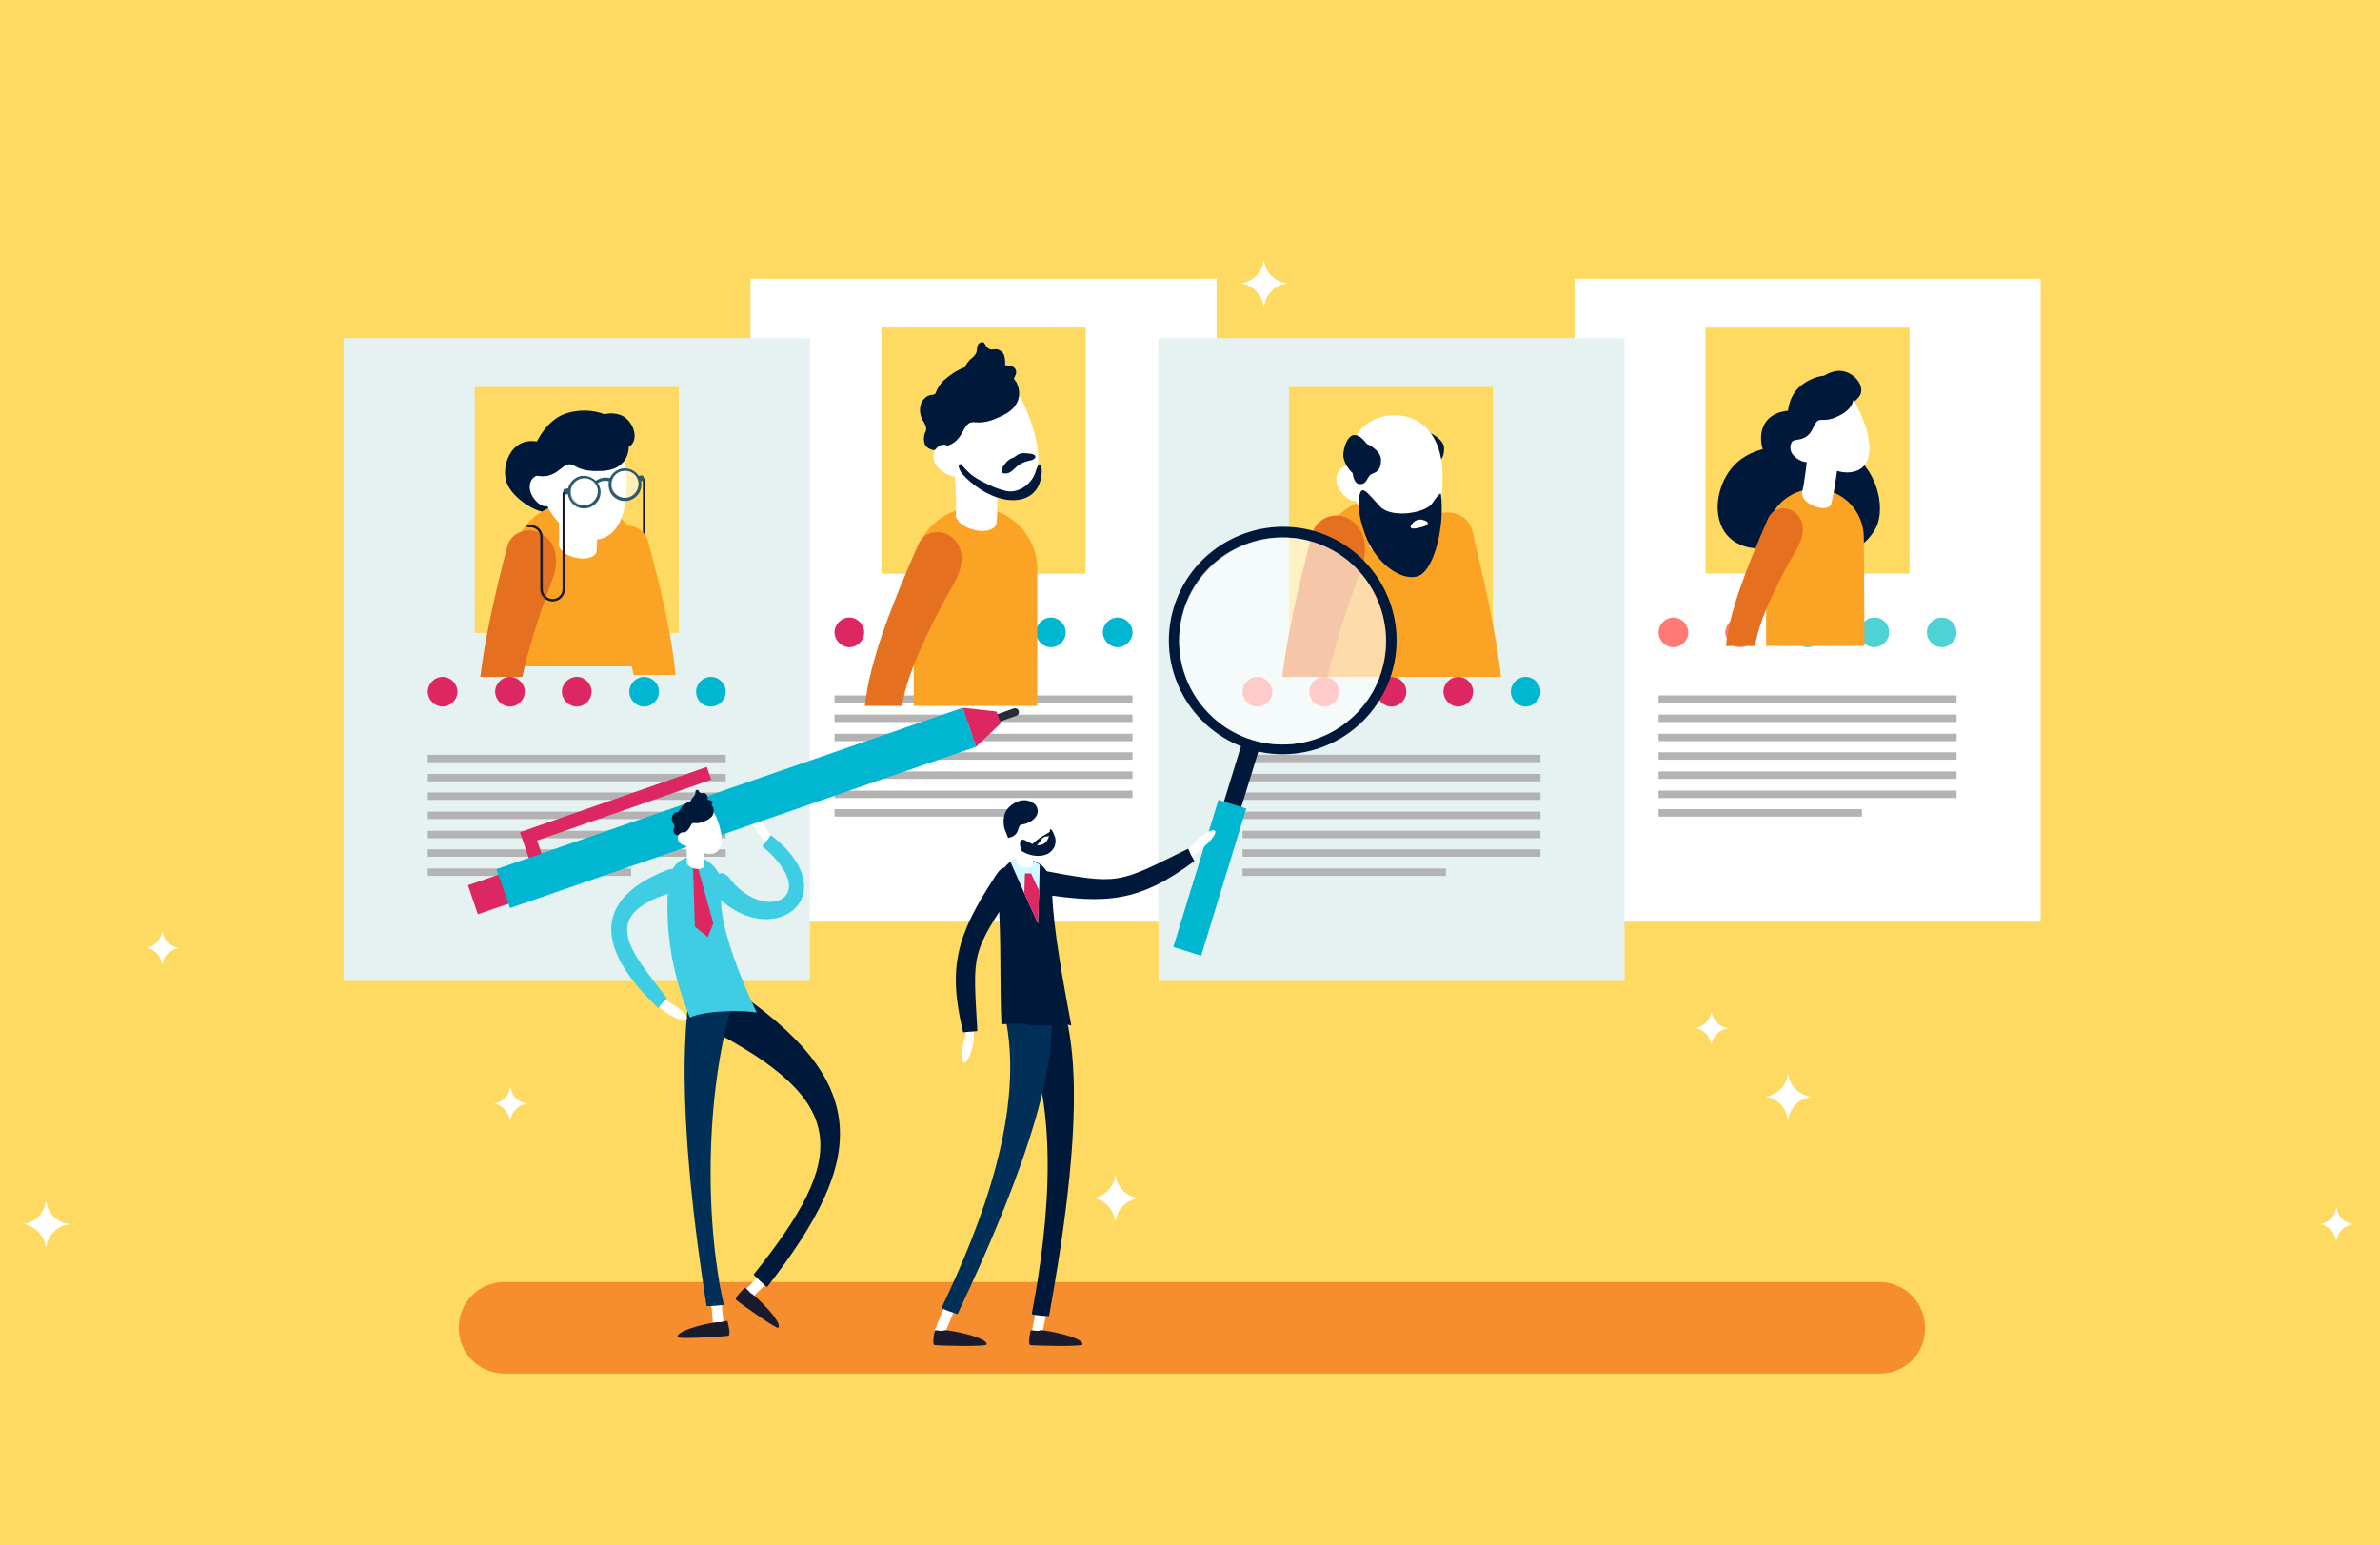 <?xml version="1.0" encoding="utf-8"?>
<!-- Generator: Adobe Illustrator 27.3.1, SVG Export Plug-In . SVG Version: 6.00 Build 0)  -->
<svg version="1.1" id="Layer_1" xmlns="http://www.w3.org/2000/svg" xmlns:xlink="http://www.w3.org/1999/xlink" x="0px" y="0px"
	 viewBox="0 0 385 250" style="enable-background:new 0 0 385 250;" xml:space="preserve">
<rect x="0" y="0" width="385" height="250" fill="#808080" stroke="none"/>
<style type="text/css">
	.st0{clip-path:url(#SVGID_00000122704767488471919030000009032865909465918647_);}
	.st1{clip-path:url(#SVGID_00000113336212098199666800000007038275870701271685_);}
	.st2{fill:#FFDA62;}
	.st3{fill:#FFFFFF;}
	.st4{fill:#BCF0F2;}
	.st5{fill:#DD2762;}
	.st6{fill:#FF7975;}
	.st7{fill:#4FD2D6;}
	.st8{fill:#01B6D1;}
	.st9{fill:#B3B3B3;}
	.st10{fill:#FBA325;}
	.st11{fill:#E57020;}
	.st12{fill:#00183A;}
	.st13{fill:#E6F2F2;}
	.st14{fill:none;stroke:#1A1C2E;stroke-width:0.398;stroke-linecap:round;stroke-linejoin:round;stroke-miterlimit:10;}
	.st15{fill:#2B596E;}
	.st16{opacity:0.57;fill:#FFFFFF;enable-background:new    ;}
	.st17{fill:#F68D2E;}
	.st18{opacity:0.61;fill:#FFFFFF;enable-background:new    ;}
	.st19{fill:#1A1C2E;}
	.st20{fill:#003057;}
	.st21{fill:#CFF8FF;}
	.st22{fill:#3FCDE3;}
	.st23{fill:none;stroke:#DD2762;stroke-width:2.19;stroke-miterlimit:10;}
	.st24{fill:#292B3B;}
</style>
<g>
	<g>
		<defs>
			<rect id="SVGID_1_" width="385" height="250"/>
		</defs>
		<clipPath id="SVGID_00000057829049090720528240000003287228934066402998_">
			<use xlink:href="#SVGID_1_"  style="overflow:visible;"/>
		</clipPath>
		<g style="clip-path:url(#SVGID_00000057829049090720528240000003287228934066402998_);">
			<g>
				<defs>
					<rect id="SVGID_00000010296516294657194840000003084025632779484550_" x="-46" width="477.7" height="250"/>
				</defs>
				<clipPath id="SVGID_00000138554025349937410160000011120008476894072753_">
					<use xlink:href="#SVGID_00000010296516294657194840000003084025632779484550_"  style="overflow:visible;"/>
				</clipPath>
				<g style="clip-path:url(#SVGID_00000138554025349937410160000011120008476894072753_);">
					<path class="st2" d="M431.7,0H-46v250h477.7V0z"/>
					<path class="st3" d="M196.8,45.1h-75.4v104h75.4V45.1z"/>
					<path class="st4" d="M175.6,53h-33v39.8h33V53z"/>
					<path class="st5" d="M139.8,102.3c0,1.3-1.1,2.4-2.4,2.4c-1.3,0-2.4-1.1-2.4-2.4s1.1-2.4,2.4-2.4S139.8,101,139.8,102.3z"/>
					<path class="st6" d="M150.7,102.3c0,1.3-1.1,2.4-2.4,2.4c-1.4,0-2.4-1.1-2.4-2.4s1.1-2.4,2.4-2.4
						C149.6,99.9,150.7,101,150.7,102.3z"/>
					<path class="st7" d="M161.5,102.3c0,1.3-1.1,2.4-2.4,2.4c-1.3,0-2.4-1.1-2.4-2.4s1.1-2.4,2.4-2.4S161.5,101,161.5,102.3z"/>
					<path class="st8" d="M172.4,102.3c0,1.3-1.1,2.4-2.4,2.4c-1.3,0-2.4-1.1-2.4-2.4s1.1-2.4,2.4-2.4
						C171.3,99.9,172.4,101,172.4,102.3z"/>
					<path class="st8" d="M183.2,102.3c0,1.3-1.1,2.4-2.4,2.4c-1.3,0-2.4-1.1-2.4-2.4s1.1-2.4,2.4-2.4
						C182.1,99.9,183.2,101,183.2,102.3z"/>
					<path class="st9" d="M183.2,112.5H135v1.2h48.2V112.5z"/>
					<path class="st9" d="M183.2,115.6H135v1.2h48.2V115.6z"/>
					<path class="st9" d="M183.2,118.7H135v1.2h48.2V118.7z"/>
					<path class="st9" d="M183.2,121.7H135v1.2h48.2V121.7z"/>
					<path class="st9" d="M183.2,124.8H135v1.2h48.2V124.8z"/>
					<path class="st9" d="M183.2,127.9H135v1.2h48.2V127.9z"/>
					<path class="st9" d="M167.9,130.9H135v1.2h32.9V130.9z"/>
					<path class="st2" d="M175.6,53h-33v39.8h33V53z"/>
					<path class="st10" d="M147.8,114.2h20V92.1c0-5.5-4.5-10-10-10s-10,4.5-10,10V114.2z"/>
					<path class="st3" d="M153,72.1c2.4,6,8.6,9.1,12.2,7.6c3.6-1.5,3.4-7,1-13s-6.6-7.8-10.3-6.3C152.4,61.9,150.6,66.2,153,72.1z"
						/>
					<path class="st3" d="M154.1,72.3l6.7-0.6c0.1,0.9,0.8,9.7,0.4,13c-0.2,1-1.9,1.5-3.7,1c-1.6-0.4-2.8-1.4-2.9-2.3
						C154.8,81.4,154.4,75.6,154.1,72.3z"/>
					<path class="st11" d="M145.9,114.2c0.9-5.2,3.7-11.4,8.5-20c4.1-7.3-3.9-10.6-5.9-6c-4.7,10.7-7.8,18.9-8.6,26H145.9z"/>
					<path class="st12" d="M166.6,73.4c-0.7-0.1-1.4-0.2-2,0.2c-0.2,0.1-0.4,0.3-0.6,0.4c-0.2,0.1-0.3,0.1-0.5,0.2
						c-0.3,0.2-0.6,0.4-0.8,0.7c-0.4,0.4-1.2,1.6-0.2,1.7c0.2,0,0.4,0,0.7-0.1c0.7-0.3,1.1-1,1.8-1.4c0.1-0.1,0.2-0.1,0.4-0.2
						c0.4-0.2,0.8-0.3,1.2-0.4c0.2,0,0.4-0.1,0.6-0.2c0.2-0.1,0.3-0.3,0.3-0.5C167.4,73.6,167,73.4,166.6,73.4z"/>
					<path class="st12" d="M164.4,61.8c-0.2-0.2-0.3-0.4-0.4-0.6c0.3-0.4,0.5-1,0.3-1.4c-0.3-0.6-1-0.7-1.7-0.7c0-0.6,0-1.2-0.2-1.7
						s-0.8-0.9-1.3-0.9c-0.6,0-0.8,0.2-1.3-0.2c-0.3-0.2-0.4-0.7-0.7-0.9c-0.4-0.2-0.9,0.2-1,0.6c-0.1,0.4,0,0.9-0.3,1.3
						c-0.2,0.3-0.5,0.6-0.8,0.8c-0.4,0.4-0.7,0.8-0.9,1.3c-1.4,0.5-2.6,1.4-3.5,2.2c-0.6,0.6-1,1.3-1.3,2.1c-0.1,0-0.2,0.1-0.2,0.1
						c-0.2,0.1-0.4,0.1-0.6,0.1c-0.8,0.2-1.5,1-1.6,1.8c-0.2,0.8,0,1.8,0.5,2.5c0.2,0.4,0.5,0.8,0.4,1.3c0,0.2-0.1,0.4-0.2,0.6
						c-0.2,0.6-0.2,1.2,0,1.8c0.3,0.5,0.9,0.9,1.5,0.9c0.2,0,0.4-0.1,0.6-0.2c0.3-0.1,0.8-0.2,1.2-0.4c0.9-0.2,2-0.7,2.8-2.3
						c1.6-3.1,1.6-0.3,6.1-2.5C166.5,65.4,164.4,61.8,164.4,61.8z"/>
					<path class="st3" d="M151.2,74.8c0.6,1.4,2.7,2.6,3.7,2.2s0.8-1.6,0.2-3s-1.9-2.3-2.9-2C151.2,72.5,150.7,73.4,151.2,74.8z"/>
					<path class="st12" d="M155.5,75.1c0,0-0.8-0.2-0.2,1s4.8,5.1,9,4.8c4.2-0.3,4.3-4.3,4.2-5.1c-0.1-0.8-0.5-1.2-1,0.6
						c-0.6,1.8-2.4,3.2-4.3,3.1c-1.9-0.2-5.3-2-6.2-2.8C156,75.8,155.5,75.1,155.5,75.1z"/>
					<path class="st3" d="M330.1,45.1h-75.4v104h75.4V45.1z"/>
					<path class="st2" d="M308.9,53h-33v39.8h33V53z"/>
					<path class="st6" d="M273.1,102.3c0,1.3-1.1,2.4-2.4,2.4s-2.4-1.1-2.4-2.4s1.1-2.4,2.4-2.4S273.1,101,273.1,102.3z"/>
					<path class="st6" d="M283.9,102.3c0,1.3-1.1,2.4-2.4,2.4s-2.4-1.1-2.4-2.4s1.1-2.4,2.4-2.4C282.9,99.9,283.9,101,283.9,102.3z"
						/>
					<path class="st7" d="M294.8,102.3c0,1.3-1.1,2.4-2.4,2.4s-2.4-1.1-2.4-2.4s1.1-2.4,2.4-2.4C293.7,99.9,294.8,101,294.8,102.3z"
						/>
					<path class="st7" d="M305.6,102.3c0,1.3-1.1,2.4-2.4,2.4s-2.4-1.1-2.4-2.4s1.1-2.4,2.4-2.4C304.6,99.9,305.6,101,305.6,102.3z"
						/>
					<path class="st7" d="M316.5,102.3c0,1.3-1.1,2.4-2.4,2.4s-2.4-1.1-2.4-2.4s1.1-2.4,2.4-2.4S316.5,101,316.5,102.3z"/>
					<path class="st9" d="M316.5,112.5h-48.2v1.2h48.2V112.5z"/>
					<path class="st9" d="M316.5,115.6h-48.2v1.2h48.2V115.6z"/>
					<path class="st9" d="M316.5,118.7h-48.2v1.2h48.2V118.7z"/>
					<path class="st9" d="M316.5,121.7h-48.2v1.2h48.2V121.7z"/>
					<path class="st9" d="M316.5,124.8h-48.2v1.2h48.2V124.8z"/>
					<path class="st9" d="M316.5,127.9h-48.2v1.2h48.2V127.9z"/>
					<path class="st9" d="M301.2,130.9h-32.9v1.2h32.9V130.9z"/>
					<path class="st12" d="M281,74.8c-2.7,2.4-4.1,7.2-2.4,10.6s6.2,4.1,9.5,2.5c3.2-1.6,6.1-7.7,4-12.9
						C290.7,71.4,284.5,71.7,281,74.8z"/>
					<path class="st12" d="M289.8,79.4c-0.7,3.6,1.3,8.2,4.7,9.8c3.4,1.6,7.4-0.7,9-3.9c1.6-3.3,0.1-9.8-4.9-12.6
						C295.3,70.8,290.6,74.9,289.8,79.4z"/>
					<path class="st10" d="M301.6,104.5h-15.9V87c0-4.4,3.5-7.9,7.9-7.9s7.9,3.5,7.9,7.9L301.6,104.5L301.6,104.5z"/>
					<path class="st12" d="M297.8,60c-1.6-0.1-3.5,0.9-4,2.5c-0.6,1.6,0.6,3.2,2.1,3.7s4.5-1,5.1-2.5
						C301.5,62.1,299.8,60.2,297.8,60z"/>
					<path class="st12" d="M294.4,68c-2.1-1.7-5.7-2.2-7.9-0.6c-2.2,1.6-2,5-0.4,7.2s7.2,3.1,9.4,1.5
						C297.7,74.4,297.1,70.1,294.4,68z"/>
					<path class="st3" d="M291.1,70.8c2,4.4,6.8,6.5,9.4,5.3c2.7-1.2,2.3-5.4,0.2-9.8c-2-4.4-5.3-5.6-7.9-4.3S289,66.4,291.1,70.8z"
						/>
					<path class="st3" d="M289.8,73.2c0.5,1,2.1,1.8,2.8,1.5c0.8-0.4,0.5-1.3,0-2.3s-1.5-1.7-2.3-1.4
						C289.7,71.5,289.4,72.3,289.8,73.2z"/>
					<path class="st12" d="M289.2,68.4c0,0-0.4-3.2,1.4-5.3c1.7-2,6.1-3.9,8.8-0.4c0,0,1.7,2.6-1.6,4.4c-3.3,1.8-3.4-0.3-4.5,2.1
						c-1,2.4-3.1,1.7-3.3,2.2L289.2,68.4z"/>
					<path class="st3" d="M292.6,71.5l5.1,0.4c-0.1,0.7-0.8,7.3-1.5,9.7c-0.3,0.7-1.6,0.8-2.9,0.2c-1.2-0.5-1.9-1.4-1.8-2.1
						C291.9,78.3,292.4,73.9,292.6,71.5z"/>
					<path class="st11" d="M283.9,104.5c0.7-4.1,2.9-9,6.8-15.8c3.3-5.8-3.1-8.4-4.7-4.8c-3.7,8.5-6.2,15-6.8,20.6
						C279.2,104.5,283.9,104.5,283.9,104.5z"/>
					<path class="st13" d="M131,54.7H55.6v104H131V54.7z"/>
					<path class="st2" d="M109.8,62.6h-33v39.8h33V62.6z"/>
					<path class="st5" d="M74,111.9c0,1.3-1.1,2.4-2.4,2.4s-2.4-1.1-2.4-2.4s1.1-2.4,2.4-2.4S74,110.6,74,111.9z"/>
					<path class="st5" d="M84.9,111.9c0,1.3-1.1,2.4-2.4,2.4s-2.4-1.1-2.4-2.4s1.1-2.4,2.4-2.4S84.9,110.6,84.9,111.9z"/>
					<path class="st5" d="M95.7,111.9c0,1.3-1.1,2.4-2.4,2.4s-2.4-1.1-2.4-2.4s1.1-2.4,2.4-2.4S95.7,110.6,95.7,111.9z"/>
					<path class="st8" d="M106.6,111.9c0,1.3-1.1,2.4-2.4,2.4s-2.4-1.1-2.4-2.4s1.1-2.4,2.4-2.4S106.6,110.6,106.6,111.9z"/>
					<path class="st8" d="M117.4,111.9c0,1.3-1.1,2.4-2.4,2.4c-1.4,0-2.4-1.1-2.4-2.4s1.1-2.4,2.4-2.4S117.4,110.6,117.4,111.9z"/>
					<path class="st9" d="M117.4,122.1H69.2v1.2h48.2C117.4,123.3,117.4,122.1,117.4,122.1z"/>
					<path class="st9" d="M117.4,125.2H69.2v1.2h48.2C117.4,126.4,117.4,125.2,117.4,125.2z"/>
					<path class="st9" d="M117.4,128.2H69.2v1.2h48.2C117.4,129.4,117.4,128.2,117.4,128.2z"/>
					<path class="st9" d="M117.4,131.3H69.2v1.2h48.2C117.4,132.5,117.4,131.3,117.4,131.3z"/>
					<path class="st9" d="M117.4,134.4H69.2v1.2h48.2C117.4,135.6,117.4,134.4,117.4,134.4z"/>
					<path class="st9" d="M117.4,137.4H69.2v1.2h48.2C117.4,138.6,117.4,137.4,117.4,137.4z"/>
					<path class="st9" d="M102.1,140.5H69.2v1.2h32.9V140.5z"/>
					<path class="st14" d="M104.2,77.6v9.3"/>
					<path class="st12" d="M92,75.4c-1.1-2.4-4.1-4.4-6.7-4s-4,3.5-3.5,6.1c0.4,2.6,5,5.9,7.6,5.4C92,82.6,93.3,78.5,92,75.4z"/>
					<path class="st10" d="M104,91.9v15.9H82.6V91.9c0-2.9,1.2-5.6,3.1-7.6c0.1-0.1,0.1-0.1,0.2-0.2c0.6-0.6,1.2-1,1.9-1.4
						c0.3-0.2,0.6-0.3,0.9-0.5c0.1,0,0.2-0.1,0.3-0.2c0.4-0.2,0.8-0.3,1.2-0.4c0.2-0.1,0.5-0.1,0.8-0.2c0.8-0.2,1.5-0.2,2.3-0.2
						c1.1,0,2.1,0.2,3.1,0.5s1.8,0.7,2.7,1.2c0.5,0.3,0.9,0.6,1.4,1c0,0,0,0,0.1,0.1l0,0c0.2,0.2,0.4,0.4,0.6,0.6
						C102.9,86.6,104,89.1,104,91.9z"/>
					<path class="st11" d="M89.3,93.9c-2.3,6.2-3.9,11.3-4.8,15.6h-6.8c0.7-5.9,2.2-12.7,4.3-20.9c0.5-2,2.2-2.9,3.9-2.8
						C88.6,86.1,91.2,88.9,89.3,93.9z"/>
					<path class="st10" d="M109.3,109.2h-6.8c-0.8-4.3-2.4-9.3-4.6-15.4c-0.1-0.2-0.1-0.4-0.2-0.6c-0.8-2.1-0.8-3.7-0.4-5.1
						c0.1-0.4,0.3-0.8,0.5-1.2c0.2-0.2,0.3-0.4,0.5-0.6c0.4-0.4,0.9-0.8,1.4-1h0.1c0.2-0.1,0.4-0.2,0.7-0.2c1.8-0.4,3.9,0.5,4.4,2.7
						C107.2,96.3,108.7,103.2,109.3,109.2z"/>
					<path class="st3" d="M87.5,78.1c0.4,5.4,5.1,9.5,8.9,9.2s5.3-4.9,4.9-10.3s-3.7-7.9-7.5-7.6C89.9,69.7,87,72.7,87.5,78.1z"/>
					<path class="st3" d="M89.9,77.8l6.2-0.6c0.1,0.8,0.7,8.9,0.4,12c-0.2,1-1.8,1.4-3.5,1c-1.5-0.4-2.6-1.3-2.6-2.1
						C90.6,86.1,90.2,80.8,89.9,77.8z"/>
					<path class="st3" d="M85.7,79c0.1,1.4,1.6,3,2.6,2.9s1.2-1.2,1-2.6c-0.1-1.4-1-2.6-2-2.5C86.4,77,85.6,77.6,85.7,79z"/>
					<path class="st12" d="M100.9,67.4c-1.3-0.8-3.5-0.7-4.6,0.4c-1.2,1.1-0.9,3.1,0.2,4.2s4.4,1.1,5.6,0
						C103.2,70.9,102.6,68.5,100.9,67.4z"/>
					<path class="st12" d="M86.3,72.6c0,0,1.5-4.1,4.7-5.5c3.3-1.4,9.5-1,10.7,4.8c0,0,0.5,4.2-4.6,4.3c-5.1,0.2-3.9-2.4-6.6-0.2
						c-2.7,2.2-4.7,0.2-5.2,0.7L86.3,72.6z"/>
					<path class="st15" d="M94,77c-1.4,0.3-2.4,1.6-2.1,3.1c0.3,1.4,1.6,2.4,3.1,2.1c1.4-0.3,2.4-1.6,2.1-3.1
						C96.8,77.7,95.4,76.8,94,77z M94.9,81.7c-1.2,0.2-2.3-0.6-2.5-1.8c-0.2-1.2,0.6-2.3,1.8-2.5c1.2-0.2,2.3,0.6,2.5,1.8
						C96.8,80.4,96,81.5,94.9,81.7z"/>
					<path class="st16" d="M96.6,79.2c0.2,1.2-0.6,2.3-1.8,2.5c-0.3,0-0.7,0-1,0c-0.2,0-0.3-0.1-0.5-0.2s-0.3-0.2-0.4-0.3
						c-0.3-0.2-0.5-0.6-0.6-1c0-0.1,0-0.2,0-0.2c-0.2-1.2,0.6-2.3,1.8-2.5c0.1,0,0.2,0,0.2,0c0.4,0,0.8,0,1.1,0.2
						c0.2,0.1,0.3,0.2,0.4,0.3c0.1,0.1,0.2,0.2,0.4,0.4C96.4,78.6,96.6,78.9,96.6,79.2z"/>
					<path class="st15" d="M100.6,75.8c-1.4,0.3-2.4,1.6-2.1,3.1c0.2,1.4,1.6,2.4,3.1,2.1c1.4-0.3,2.4-1.6,2.1-3.1
						C103.4,76.5,102.1,75.6,100.6,75.8z M101.5,80.5c-1.2,0.2-2.3-0.6-2.5-1.8c-0.2-1.2,0.6-2.3,1.8-2.5c1.2-0.2,2.3,0.6,2.5,1.8
						C103.4,79.2,102.6,80.3,101.5,80.5z"/>
					<path class="st16" d="M103.2,78c0.2,1.2-0.6,2.3-1.8,2.5c-0.4,0.1-0.7,0-1-0.1c-0.2,0-0.3-0.1-0.5-0.2s-0.3-0.2-0.4-0.3
						c-0.3-0.3-0.5-0.6-0.6-1c0,0,0-0.1,0-0.2c-0.2-1.2,0.6-2.3,1.8-2.5c0,0,0.1,0,0.2,0c0.4,0,0.8,0,1.2,0.2
						c0.2,0.1,0.3,0.2,0.4,0.3c0.1,0.1,0.3,0.2,0.4,0.4C103,77.3,103.1,77.7,103.2,78z"/>
					<path class="st15" d="M92.1,79.9L91.5,80c-0.1,0-0.2-0.1-0.3-0.2l-0.1-0.4c0-0.1,0.1-0.2,0.2-0.3l0.6-0.1L92.1,79.9z"/>
					<path class="st15" d="M103.4,77.9l0.6-0.1c0.1,0,0.2-0.2,0.2-0.3l-0.1-0.4c0-0.1-0.2-0.2-0.3-0.2l-0.6,0.1L103.4,77.9z"/>
					<path class="st15" d="M98.6,77.9c-1.1-0.4-2,0.3-2,0.4l-0.4-0.4c0,0,1.2-1,2.6-0.5L98.6,77.9z"/>
					<path class="st14" d="M91.2,79.8v15.5c0,1-0.8,1.8-1.8,1.8s-1.8-0.8-1.8-1.8v-8.4c0-1-0.8-1.8-1.8-1.8h-0.4"/>
					<path class="st13" d="M262.8,54.7h-75.4v104h75.4V54.7z"/>
					<path class="st2" d="M241.5,62.6h-33v39.8h33V62.6z"/>
					<path class="st6" d="M205.8,111.9c0,1.3-1.1,2.4-2.4,2.4c-1.3,0-2.4-1.1-2.4-2.4s1.1-2.4,2.4-2.4S205.8,110.6,205.8,111.9z"/>
					<path class="st6" d="M216.6,111.9c0,1.3-1.1,2.4-2.4,2.4c-1.3,0-2.4-1.1-2.4-2.4s1.1-2.4,2.4-2.4S216.6,110.6,216.6,111.9z"/>
					<path class="st5" d="M227.5,111.9c0,1.3-1.1,2.4-2.4,2.4c-1.3,0-2.4-1.1-2.4-2.4s1.1-2.4,2.4-2.4S227.5,110.6,227.5,111.9z"/>
					<path class="st5" d="M238.3,111.9c0,1.3-1.1,2.4-2.4,2.4c-1.3,0-2.4-1.1-2.4-2.4s1.1-2.4,2.4-2.4S238.3,110.6,238.3,111.9z"/>
					<path class="st8" d="M249.2,111.9c0,1.3-1.1,2.4-2.4,2.4c-1.3,0-2.4-1.1-2.4-2.4s1.1-2.4,2.4-2.4
						C248.1,109.5,249.2,110.6,249.2,111.9z"/>
					<path class="st9" d="M249.2,122.1H201v1.2h48.2V122.1z"/>
					<path class="st9" d="M249.2,125.2H201v1.2h48.2V125.2z"/>
					<path class="st9" d="M249.2,128.2H201v1.2h48.2V128.2z"/>
					<path class="st9" d="M249.2,131.3H201v1.2h48.2V131.3z"/>
					<path class="st9" d="M249.2,134.4H201v1.2h48.2V134.4z"/>
					<path class="st9" d="M249.2,137.4H201v1.2h48.2V137.4z"/>
					<path class="st9" d="M233.9,140.5H201v1.2h32.9V140.5z"/>
					<path class="st12" d="M231.3,70c-2.9-3.8-3.9,1.1-3.8,2c0.1,0.8,0.5,1.6,1,2.2c0.2,0.2,0.3,0.4,0.5,0.5c0.1,0.8,0.4,1.7,1,1.8
						c1.2,0.2,1.3-0.9,1.8-1.4c0.4-0.5,1.8-0.2,1.8-2.5C233.7,71.1,231.3,70,231.3,70z"/>
					<path class="st10" d="M236.3,92v17.5h-23.5V92c0-3.2,1.3-6.2,3.4-8.3c0.1-0.1,0.2-0.2,0.2-0.2c0.6-0.6,1.3-1.1,2.1-1.6
						c0.3-0.2,0.6-0.4,1-0.5c0.1,0,0.2-0.1,0.3-0.2c0.4-0.2,0.9-0.4,1.4-0.5c0.3-0.1,0.6-0.2,0.8-0.2c0.8-0.2,1.7-0.3,2.5-0.3
						c1.2,0,2.3,0.2,3.5,0.5c1,0.3,2,0.8,2.9,1.4c0.5,0.3,1,0.7,1.5,1.1c0,0,0,0,0.1,0.1l0,0c0.2,0.2,0.4,0.4,0.7,0.7
						C235.1,86.1,236.3,88.9,236.3,92z"/>
					<path class="st11" d="M220.1,92.4c-2.5,6.8-4.3,12.4-5.3,17.1h-7.4c0.8-6.5,2.5-14,4.8-23c0.6-2.2,2.5-3.2,4.3-3.1
						C219.3,83.7,222.2,86.8,220.1,92.4z"/>
					<path class="st10" d="M242.8,109.5h-7.4c-0.9-4.7-2.6-10.2-5.1-17c-0.1-0.2-0.2-0.4-0.2-0.6c-0.8-2.3-0.8-4.1-0.4-5.5
						c0.2-0.5,0.4-0.9,0.6-1.3c0.2-0.2,0.4-0.5,0.5-0.7c0.4-0.5,1-0.8,1.5-1.1c0,0,0.1,0,0.2-0.1c0.2-0.1,0.5-0.2,0.8-0.2
						c2-0.4,4.3,0.5,4.9,3C240.4,95.3,242.1,102.9,242.8,109.5z"/>
					<path class="st3" d="M218.1,76.8c0.5,6,5.6,10.4,9.8,10.1s5.8-5.3,5.4-11.3c-0.5-6-4.1-8.7-8.3-8.4
						C220.8,67.5,217.6,70.8,218.1,76.8z"/>
					<path class="st3" d="M220.8,76.5l6.8-0.7c0.1,0.9,0.8,9.8,0.5,13.2c-0.2,1-1.9,1.5-3.8,1.1c-1.7-0.4-2.9-1.4-2.9-2.3
						C221.6,85.7,221.1,79.7,220.8,76.5z"/>
					<path class="st3" d="M216.2,77.8c0.1,1.5,1.8,3.3,2.9,3.2c1.1-0.1,1.3-1.4,1.2-2.9s-1.1-2.9-2.2-2.8
						C216.9,75.5,216.1,76.3,216.2,77.8z"/>
					<path class="st12" d="M220.2,79.4c0,0-1.3,1.7,0.6,7c1.9,5.3,6.7,8,9,6.6s3.9-7.9,3.3-13c0,0,0.1-0.8-1.4,1.4
						c-1,1.6-6.5,2.5-8.4,0.6C221.5,80.1,220.8,79,220.2,79.4z"/>
					<path class="st3" d="M228.2,85.1c0,0,0.6-1.3,1.9-1c1.3,0.3,0.9,0.8,0.4,1C229.9,85.3,228,85.9,228.2,85.1z"/>
					<path class="st12" d="M221.1,71.8c-2.9-3.8-3.9,1.1-3.8,2c0.1,0.8,0.5,1.6,1,2.2c0.2,0.2,0.3,0.4,0.5,0.5
						c0.1,0.8,0.4,1.7,1,1.8c1.2,0.2,1.3-0.9,1.8-1.4c0.4-0.5,1.8-0.2,1.8-2.5C223.4,72.8,221.1,71.8,221.1,71.8z"/>
					<path class="st17" d="M304.1,222.2H81.6c-4.1,0-7.4-3.3-7.4-7.4c0-4.1,3.3-7.4,7.4-7.4H304c4.1,0,7.4,3.3,7.4,7.4
						C311.5,218.9,308.2,222.2,304.1,222.2z"/>
					<path class="st12" d="M190.9,152.7l2.8,0.9l10.1-32.8l-2.8-0.9L190.9,152.7z"/>
					<path class="st8" d="M189.8,153.2l4.5,1.4l7.3-23.8l-4.5-1.4L189.8,153.2z"/>
					<path class="st12" d="M189.9,98.2c-3,9.7,2.5,20,12.2,23s20-2.5,23-12.2s-2.5-20-12.2-23C203.2,83.1,192.9,88.5,189.9,98.2z
						 M191.5,98.8c2.7-8.8,12.1-13.8,20.9-11.1c8.8,2.7,13.8,12.1,11.1,20.9s-12.1,13.8-20.9,11.1
						C193.7,116.9,188.8,107.6,191.5,98.8z"/>
					<path class="st18" d="M219.3,115.5c6.5-6.5,6.5-17.1,0-23.7c-6.5-6.5-17.1-6.5-23.7,0c-6.5,6.5-6.5,17.1,0,23.7
						S212.8,122.1,219.3,115.5z"/>
					<path class="st3" d="M193,138.5c0,0,3.6-2.8,3.6-3.9c0-1.1-3.7,1.1-4.6,3.7L193,138.5z"/>
					<path class="st12" d="M193.2,139.3c-0.4-0.7-0.7-1.3-1-2c-11.6,5.7-10.9,5.9-24.2,3.4c-2-0.4-1.8,0.7-1.9,2.1
						c-0.3,0.1-0.3,0,0,0c-0.1,1.3,0.5,1.5,2.2,1.8C179,146.3,184.4,145.9,193.2,139.3z"/>
					<path class="st3" d="M156.4,166.6c0,0-1.3,4.3-0.7,5.2s2.4-3,1.7-5.7L156.4,166.6z"/>
					<path class="st12" d="M155.8,167c0.7-0.1,1.5-0.1,2.3-0.2c-0.7-12.9-1.2-12.3,6.4-23.6c1.2-1.7,0-2-1.1-2.6c0-0.3,0.1-0.3,0,0
						c-1.1-0.6-1.6-0.1-2.5,1.3C154.9,151.1,153.2,156.3,155.8,167z"/>
					<path class="st3" d="M167.8,216.5c0,0-0.1,0-0.2,0c-0.5-0.1-0.8-0.5-0.7-1l1.2-6.2c0.1-0.5,0.5-0.8,1-0.7s0.8,0.5,0.7,1
						l-1.2,6.2C168.6,216.2,168.3,216.5,167.8,216.5z"/>
					<path class="st12" d="M169.7,212.9c-0.9,0-1.9-0.1-2.8-0.3c2.8-14.8,4.9-34.7-2.5-48.6c2.3-1.1,4.5-2.2,6.8-3.2
						C176.6,172.9,172,200.1,169.7,212.9z"/>
					<path class="st19" d="M166.7,215.3c0,0-0.5,2.3,0,2.3c0.5,0.1,8.4,0.3,8.4-0.1c0.2-1.2-6.2-2.4-6.8-2.3
						C167.7,215.5,166.8,215,166.7,215.3z"/>
					<path class="st3" d="M151.9,216.3c0,0-0.1,0-0.2,0c-0.4-0.2-0.7-0.7-0.5-1.1l2.4-5.8c0.2-0.4,0.7-0.7,1.1-0.5
						c0.4,0.2,0.7,0.7,0.5,1.1l-2.4,5.8C152.8,216.2,152.4,216.4,151.9,216.3z"/>
					<path class="st20" d="M154.9,212.6c-0.9-0.3-1.8-0.6-2.6-1c6.5-13.6,13.7-32.2,10.2-47.6c2.5-0.5,4.9-0.9,7.4-1.4
						C171.9,175.7,160.4,200.9,154.9,212.6z"/>
					<path class="st19" d="M151.2,215.3c0,0-0.5,2.3,0,2.3c0.5,0.1,8.4,0.3,8.4-0.1c0.2-1.2-6.2-2.4-6.8-2.3
						C152.1,215.5,151.3,215,151.2,215.3z"/>
					<path class="st12" d="M173.3,165.9c-1.5-0.5-4.5,0.3-6,0c-2.1-0.4-3.2-0.3-5.3-0.2c-0.3-6.7,0-13.7-0.5-20.3
						c-0.1-1.4-0.2-2.2,0.1-3.2c0.4-1.4,1.1-2.3,2-2.9c1.2-0.6,2.6-0.6,4.1,0.2c0.2,0.1,0.4,0.2,0.7,0.4c0.9,0.7,1.7,2,1.8,4.5
						C170.4,150.6,172.1,159.4,173.3,165.9z"/>
					<path class="st21" d="M168.2,139.9l-0.1,4.2l-0.2,5.3l-2.2-4.9l-2.3-5.2c1.2-0.6,2.6-0.6,4.1,0.2
						C167.8,139.6,168,139.7,168.2,139.9z"/>
					<path class="st3" d="M163.8,135.3c1.4,2.2,4.1,3,5.5,2.1s0.8-3.1-0.6-5.3c-1.4-2.2-3.3-2.6-4.6-1.8
						C162.7,131.2,162.3,133,163.8,135.3z"/>
					<path class="st3" d="M163.3,136.7c0.4,0.5,1.3,0.9,1.6,0.6c0.4-0.2,0.2-0.7-0.2-1.2s-0.9-0.8-1.3-0.5
						C163.1,135.7,163,136.2,163.3,136.7z"/>
					<path class="st3" d="M164.1,134.9l2.8-0.3c0,0.4,0.3,4,0.2,5.3c-0.1,0.4-0.8,0.6-1.5,0.4c-0.7-0.2-1.2-0.6-1.2-1
						C164.4,138.6,164.2,136.2,164.1,134.9z"/>
					<path class="st12" d="M165.1,136c0.4-0.4,0.8,0,1.8,0.5s2.7,0.4,2.9-1.9c0.1-1.4,0.9,0.9,0.9,0.9c0.2,1.2-0.2,1.9-1,2.5
						c-1.1,0.7-2.9,0.6-4.4-0.3C165,137.1,164.9,136.3,165.1,136z"/>
					<path class="st12" d="M169.8,134.6L169.8,134.6c-0.5,0.3-2.8,1.5-3,2.4c-0.2,1,1.2-0.4,1.6-1.1c0.4-0.7,0.9-0.5,1.4-0.7
						C170.3,135.1,170.6,134.5,169.8,134.6z"/>
					<path class="st12" d="M162.5,134.1c0,0-0.5-1.7,0.3-3c0.8-1.2,3-2.5,4.7-0.9c0,0,1.1,1.3-0.5,2.5c-1.7,1.2-1.9,0.1-2.3,1.5
						c-0.4,1.4-1.6,1.2-1.6,1.4L162.5,134.1z"/>
					<path class="st5" d="M168.1,144.1l-0.2,5.3l-2.2-4.9l0.1-3.2h1L168.1,144.1z"/>
					<path class="st3" d="M116,214.4c0,0,0.1,0,0.2,0c0.5,0,0.8-0.5,0.8-0.9l-0.6-6.1c0-0.5-0.5-0.8-0.9-0.8c-0.5,0-0.8,0.5-0.8,0.9
						l0.6,6.1C115.2,214,115.6,214.3,116,214.4z"/>
					<path class="st19" d="M117.7,213.8c0,0,0.6,2.2,0.1,2.3s-8.2,0.6-8.2,0.2c-0.2-1.2,6-2.5,6.6-2.4
						C116.8,214,117.7,213.5,117.7,213.8z"/>
					<path class="st3" d="M124,136.5c0,0-2.9-3.4-2.7-4.5c0.2-1.1,3.3,1.8,3.7,4.4L124,136.5z"/>
					<path class="st22" d="M123.3,136.9c0.5-0.6,1-1.2,1.4-1.8c12.9,10-0.3,19.4-9.4,9.2c-1.4-1.6-0.6-1.6,0.3-2.5
						c-0.1-0.2-0.1-0.2,0,0c1-0.9,1.8-0.6,2.6,0.5C123.8,149.4,133.2,145.2,123.3,136.9z"/>
					<path class="st3" d="M120.7,209.9l-0.1-0.1c-0.3-0.3-0.3-0.9,0-1.2l4.4-4.3c0.3-0.3,0.9-0.3,1.2,0c0.3,0.3,0.3,0.9,0,1.2
						l-4.4,4.3C121.5,210.1,121,210.1,120.7,209.9z"/>
					<path class="st12" d="M124.1,208.2c-0.8-0.6-1.5-1.3-2.2-2c15.3-19.1,15.7-28-7.5-39.9c1.1-2.3,2.3-4.6,3.5-6.8
						C141.2,175,140.3,187.4,124.1,208.2z"/>
					<path class="st20" d="M114.3,211.3c1,0,1.9-0.1,2.8-0.2c-3.3-14.5-2.9-36,1.9-50.4c-2.3-0.7-4.7-1.4-7.1-2.1
						C109.1,173.5,112,196.7,114.3,211.3z"/>
					<path class="st19" d="M120.4,208.4c0,0-1.7,1.6-1.3,1.9c0.4,0.4,6.6,4.8,6.8,4.5c0.8-0.9-3.8-5.3-4.3-5.5
						C121.1,209,120.6,208.1,120.4,208.4z"/>
					<path class="st22" d="M111.6,164.6c1.2-0.5,2.9-0.9,5.9-1c2-0.1,3.6,0,4.9,0.2c-5.2-11.2-6.1-16.8-5.7-19.9
						c0.2-1.6-0.4-3.1-1.6-4.1l-0.5-0.4c-2.3-1.8-5.6-0.5-6.2,2.3c-0.2,1-0.3,2-0.4,3.2C107.8,150.7,108.5,157,111.6,164.6z"/>
					<path class="st3" d="M106.8,161.3c0,0,4.1,2.1,4.3,3.3c0.2,1.2-3.9-0.4-5.4-2.8L106.8,161.3z"/>
					<path class="st22" d="M107.9,161.5c-0.5,0.5-1,1-1.4,1.6c-8.7-8.2-11.9-16.9,1-22.2c2-0.8,1.8-0.2,2.3,1c0.3,0.2,0.2,0.1,0,0
						c0.5,1.2,0.7,1.9-1.2,2.5C96.4,148.2,102.3,154.1,107.9,161.5z"/>
					<path class="st5" d="M112.1,140l0.3,9.9l2.1,1.7l0.9-2.2l-2.6-9.4H112.1z"/>
					<path class="st23" d="M87.1,140l-1.6-4.7l29.2-10.2"/>
					<path class="st5" d="M83.4,145.8l-1.6-4.7l-6.1,2.1l1.6,4.7L83.4,145.8z"/>
					<path class="st24" d="M160.2,116.6c-0.1-0.4,0.1-0.7,0.4-0.8l3.4-1.2c0.4-0.1,0.7,0.1,0.8,0.4c0.1,0.4-0.1,0.7-0.4,0.8L161,117
						C160.7,117.1,160.3,116.9,160.2,116.6z"/>
					<path class="st5" d="M161.9,117l-0.7-1.9l-5.5-0.6l2.2,6.3L161.9,117z"/>
					<path class="st8" d="M155.7,114.5l-75.4,26.1l2.2,6.3l75.4-26.1L155.7,114.5z"/>
					<path class="st3" d="M110.5,134.8c1,2.5,3.6,3.8,5.1,3.2s1.4-2.9,0.4-5.5c-1-2.5-2.8-3.3-4.3-2.7
						C110.2,130.5,109.5,132.3,110.5,134.8z"/>
					<path class="st3" d="M110.9,134.9l2.8-0.3c0,0.4,0.3,4.1,0.2,5.5c-0.1,0.4-0.8,0.6-1.6,0.4c-0.7-0.2-1.2-0.6-1.2-1
						C111.2,138.7,111,136.3,110.9,134.9z"/>
					<path class="st12" d="M115.3,130.5c-0.1-0.1-0.1-0.2-0.2-0.2c0.1-0.2,0.2-0.4,0.1-0.6c-0.1-0.2-0.4-0.3-0.7-0.3
						c0-0.2,0-0.5-0.1-0.7s-0.3-0.4-0.6-0.4s-0.4,0.1-0.6-0.1c-0.1-0.1-0.2-0.3-0.3-0.4c-0.2-0.1-0.4,0.1-0.4,0.2
						c0,0.2,0,0.4-0.1,0.6s-0.2,0.2-0.3,0.4c-0.2,0.2-0.3,0.4-0.4,0.6c-0.6,0.2-1.1,0.6-1.4,0.9c-0.2,0.3-0.4,0.6-0.6,0.9
						c0,0,0,0-0.1,0s-0.2,0-0.2,0c-0.4,0.1-0.6,0.4-0.7,0.8c-0.1,0.4,0,0.7,0.2,1c0.1,0.2,0.2,0.4,0.2,0.6c0,0.1,0,0.2-0.1,0.2
						c-0.1,0.2-0.1,0.5,0,0.7s0.4,0.4,0.6,0.4c0.1,0,0.2,0,0.3-0.1c0.1,0,0.3-0.1,0.5-0.2c0.4-0.1,0.8-0.3,1.2-1
						c0.6-1.3,0.6-0.1,2.5-1C116.1,132,115.3,130.5,115.3,130.5z"/>
					<path class="st3" d="M109.7,135.9c0.2,0.6,1.1,1.1,1.6,0.9c0.4-0.2,0.3-0.7,0.1-1.3s-0.8-1-1.2-0.8
						C109.7,135,109.5,135.4,109.7,135.9z"/>
					<path class="st3" d="M285.6,177.4c1.9-0.2,3.4-1.8,3.6-3.6h0.1c0.2,1.9,1.8,3.4,3.6,3.6v0.1c-1.9,0.2-3.4,1.8-3.6,3.6h-0.1
						C289,179.2,287.5,177.7,285.6,177.4C285.6,177.5,285.6,177.4,285.6,177.4z"/>
					<path class="st3" d="M176.8,193.8c1.9-0.2,3.4-1.8,3.6-3.6h0.1c0.2,1.9,1.8,3.4,3.6,3.6v0.1c-1.9,0.2-3.4,1.8-3.6,3.6h-0.1
						C180.2,195.7,178.7,194.1,176.8,193.8C176.8,193.9,176.8,193.8,176.8,193.8z"/>
					<path class="st3" d="M200.8,45.8c1.9-0.2,3.4-1.8,3.6-3.6h0.1c0.2,1.9,1.8,3.4,3.6,3.6v0.1c-1.9,0.2-3.4,1.8-3.6,3.6h-0.1
						C204.2,47.7,202.7,46.2,200.8,45.8C200.8,45.9,200.8,45.8,200.8,45.8z"/>
					<path class="st3" d="M3.8,198c1.9-0.2,3.4-1.8,3.6-3.6h0.1c0.2,1.9,1.8,3.4,3.6,3.6v0.1c-1.9,0.2-3.4,1.8-3.6,3.6H7.4
						C7.2,199.9,5.7,198.4,3.8,198C3.8,198.1,3.8,198,3.8,198z"/>
					<path class="st3" d="M274.3,166.3c1.3-0.2,2.3-1.2,2.5-2.5h0.1c0.2,1.3,1.2,2.3,2.5,2.5v0.1c-1.3,0.2-2.3,1.2-2.5,2.5h-0.1
						C276.6,167.6,275.6,166.6,274.3,166.3L274.3,166.3z"/>
					<path class="st3" d="M375.4,198c1.3-0.2,2.3-1.2,2.5-2.5h0.1c0.2,1.3,1.2,2.3,2.5,2.5v0.1c-1.3,0.2-2.3,1.2-2.5,2.5h-0.1
						C377.6,199.3,376.7,198.3,375.4,198C375.3,198.1,375.3,198,375.4,198z"/>
					<path class="st3" d="M80,178.5c1.3-0.2,2.3-1.2,2.5-2.5h0.1c0.2,1.3,1.2,2.3,2.5,2.5v0.1c-1.3,0.2-2.3,1.2-2.5,2.5h-0.1
						C82.2,179.8,81.2,178.8,80,178.5C79.9,178.6,79.9,178.5,80,178.5z"/>
					<path class="st3" d="M23.7,153.3c1.3-0.2,2.3-1.2,2.5-2.5h0.1c0.2,1.3,1.2,2.3,2.5,2.5v0.1c-1.3,0.2-2.3,1.2-2.5,2.5h-0.1
						C26,154.6,25,153.6,23.7,153.3C23.7,153.4,23.7,153.3,23.7,153.3z"/>
				</g>
			</g>
		</g>
	</g>
</g>
</svg>
